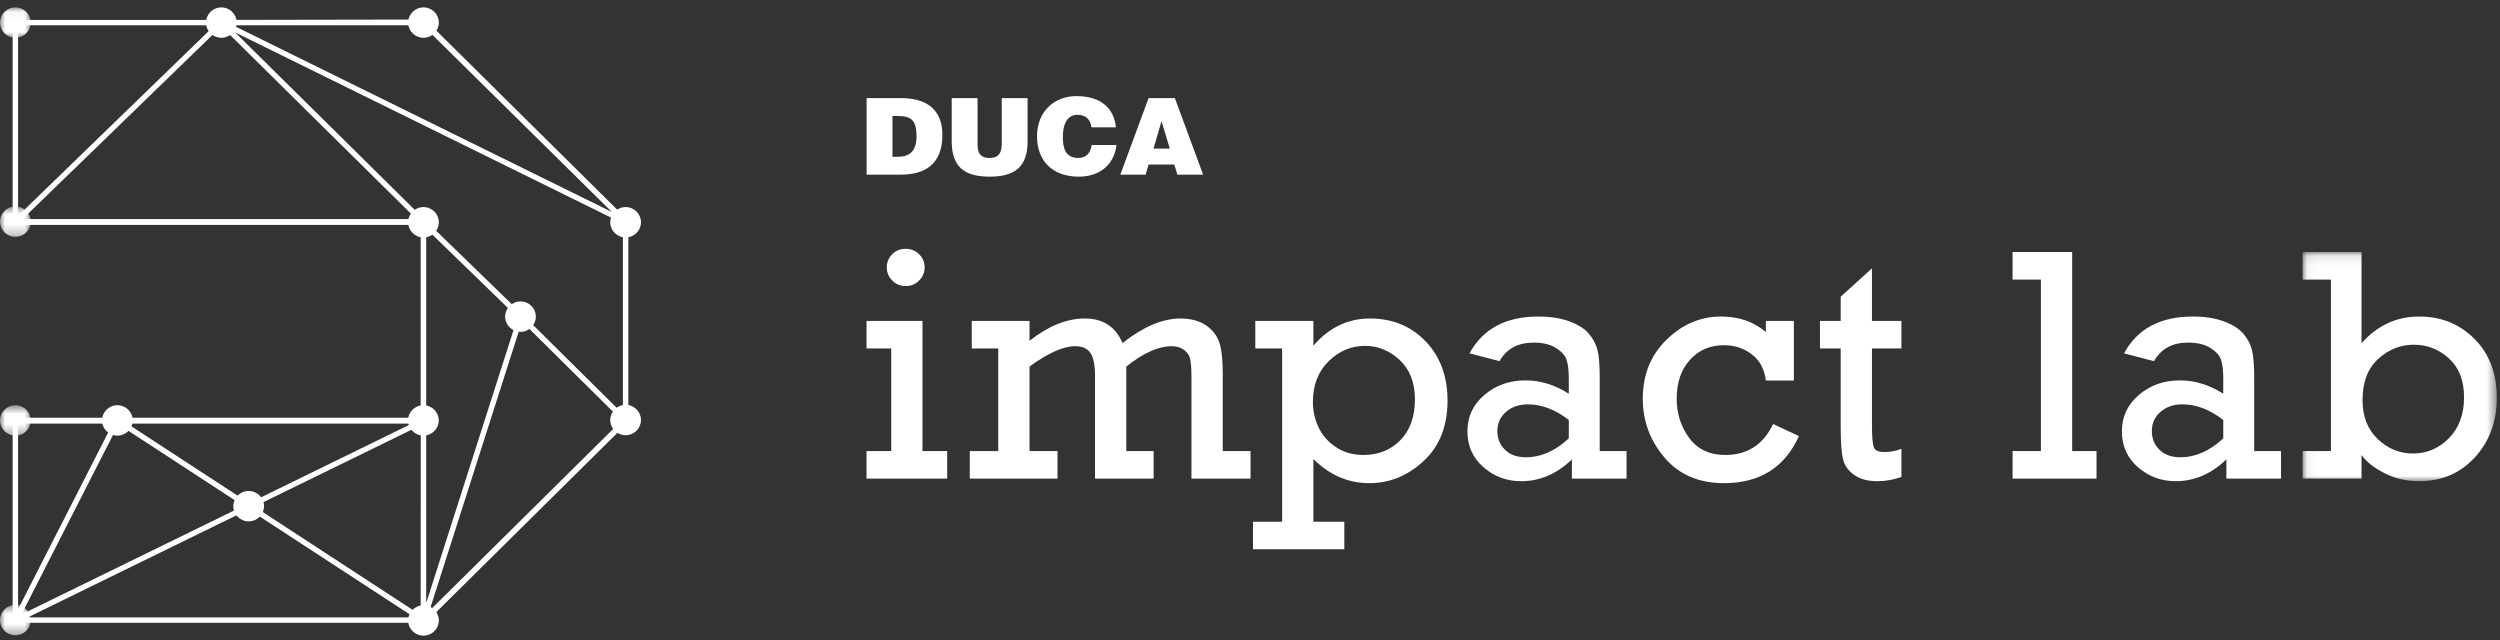 <?xml version="1.0" encoding="UTF-8"?>
<svg width="250px" height="64px" viewBox="0 0 250 64" version="1.1" xmlns="http://www.w3.org/2000/svg" xmlns:xlink="http://www.w3.org/1999/xlink">
    <rect x="0" y="0" width="250" height="64" fill="#333333" stroke="none"/>
    <!-- Generator: Sketch 51.2 (57519) - http://www.bohemiancoding.com/sketch -->
    <title>DUCA Impact Lab Logo/White@3x</title>
    <desc>Created with Sketch.</desc>
    <defs>
        <polygon id="path-1" points="0.061 0.102 19.48 0.102 19.48 23.018 0.061 23.018"></polygon>
        <polygon id="path-3" points="0 0.047 3.072 0.047 3.072 3.086 0 3.086"></polygon>
        <polygon id="path-5" points="0 0.719 3.072 0.719 3.072 3.76 0 3.76"></polygon>
        <polygon id="path-7" points="0 0.626 3.072 0.626 3.072 3.665 0 3.665"></polygon>
        <polygon id="path-9" points="0 0.622 3.072 0.622 3.072 3.661 0 3.661"></polygon>
    </defs>
    <g id="Symbols" stroke="none" stroke-width="1" fill="none" fill-rule="evenodd">
        <g id="Footer/320" transform="translate(-15, -25)">
            <g id="Impact-Logo">
                <g transform="translate(15, 25)">
                    <g id="DUCA-Impact-Lab-Logo/White">
                        <g id="Group-62">
                            <path d="M88.677,26.735 C88.677,26.236 88.855,25.802 89.212,25.433 C89.568,25.064 90.021,24.879 90.569,24.879 C91.085,24.879 91.529,25.058 91.903,25.416 C92.275,25.774 92.462,26.214 92.462,26.735 C92.462,27.257 92.275,27.699 91.903,28.063 C91.529,28.427 91.085,28.608 90.569,28.608 C90.043,28.608 89.596,28.424 89.229,28.055 C88.861,27.686 88.677,27.246 88.677,26.735 Z M89.122,45.107 L89.122,34.846 L86.653,34.846 L86.653,32.094 L92.248,32.094 L92.248,45.107 L94.717,45.107 L94.717,47.86 L86.653,47.86 L86.653,45.107 L89.122,45.107 Z" id="Fill-1" fill="#FFFFFF"></path>
                            <path d="M99.825,45.107 L99.825,34.846 L97.176,34.846 L97.176,32.094 L102.952,32.094 L102.952,34.081 C104.836,32.593 106.681,31.85 108.488,31.85 C110.306,31.85 111.56,32.67 112.25,34.308 C114.323,32.67 116.255,31.85 118.043,31.85 C119.074,31.85 119.922,32.075 120.586,32.525 C121.25,32.976 121.697,33.546 121.927,34.236 C122.158,34.925 122.273,35.943 122.273,37.29 L122.273,45.107 L125.054,45.107 L125.054,47.86 L119.146,47.86 L119.146,37.843 C119.146,36.93 119.105,36.288 119.022,35.913 C118.94,35.538 118.732,35.229 118.397,34.984 C118.062,34.74 117.659,34.618 117.188,34.618 C115.849,34.618 114.329,35.297 112.629,36.654 L112.629,45.107 L115.361,45.107 L115.361,47.86 L109.502,47.86 L109.502,37.55 C109.502,36.518 109.352,35.772 109.051,35.311 C108.749,34.849 108.238,34.618 107.515,34.618 C106.334,34.618 104.812,35.297 102.952,36.654 L102.952,45.107 L105.75,45.107 L105.75,47.86 L96.978,47.86 L96.978,45.107 L99.825,45.107 Z" id="Fill-3" fill="#FFFFFF"></path>
                            <path d="M131.29,40.205 C131.29,41.073 131.471,41.904 131.834,42.696 C132.195,43.489 132.77,44.154 133.561,44.691 C134.352,45.229 135.279,45.497 136.343,45.497 C137.835,45.497 139.066,45.004 140.037,44.016 C141.008,43.028 141.493,41.67 141.493,39.944 C141.493,38.261 140.986,36.948 139.971,36.002 C138.956,35.058 137.801,34.586 136.507,34.586 C135.125,34.586 133.909,35.099 132.862,36.124 C131.814,37.151 131.29,38.511 131.29,40.205 Z M128.213,52.176 L128.213,34.846 L125.53,34.846 L125.53,32.094 L131.339,32.094 L131.339,34.569 C132.897,32.757 134.784,31.85 137.001,31.85 C139.239,31.85 141.09,32.609 142.555,34.129 C144.019,35.65 144.753,37.627 144.753,40.059 C144.753,42.61 143.957,44.625 142.365,46.101 C140.774,47.577 138.965,48.316 136.936,48.316 C134.828,48.316 132.963,47.512 131.339,45.905 L131.339,52.176 L134.433,52.176 L134.433,54.928 L125.299,54.928 L125.299,52.176 L128.213,52.176 Z" id="Fill-5" fill="#FFFFFF"></path>
                            <path d="M156.879,41.996 C155.529,40.954 154.163,40.433 152.781,40.433 C151.914,40.433 151.19,40.683 150.608,41.181 C150.027,41.681 149.736,42.327 149.736,43.121 C149.736,43.859 149.991,44.477 150.501,44.977 C151.012,45.477 151.705,45.726 152.583,45.726 C154.097,45.726 155.529,45.096 156.879,43.837 L156.879,41.996 Z M162.655,45.107 L162.655,47.86 L157.191,47.86 L157.191,45.937 C155.678,47.393 153.988,48.12 152.123,48.12 C150.675,48.12 149.415,47.653 148.346,46.72 C147.276,45.786 146.741,44.592 146.741,43.136 C146.741,41.671 147.308,40.454 148.444,39.487 C149.58,38.522 150.948,38.038 152.551,38.038 C154.042,38.038 155.485,38.484 156.879,39.374 L156.879,37.811 C156.879,37.007 156.801,36.388 156.648,35.954 C156.495,35.52 156.135,35.129 155.57,34.781 C155.005,34.433 154.267,34.26 153.356,34.26 C151.787,34.26 150.652,34.879 149.95,36.117 L146.955,35.335 C148.282,32.881 150.575,31.654 153.834,31.654 C155.029,31.654 156.064,31.814 156.936,32.134 C157.809,32.455 158.458,32.867 158.886,33.373 C159.315,33.877 159.603,34.423 159.75,35.009 C159.898,35.596 159.972,36.529 159.972,37.811 L159.972,45.107 L162.655,45.107 Z" id="Fill-7" fill="#FFFFFF"></path>
                            <path d="M179.386,32.094 L179.386,38.055 L176.588,38.055 C176.445,36.915 175.976,36.041 175.181,35.433 C174.385,34.824 173.461,34.52 172.408,34.52 C171.003,34.52 169.862,35.012 168.985,35.994 C168.106,36.978 167.668,38.266 167.668,39.863 C167.668,41.351 168.086,42.662 168.919,43.796 C169.752,44.93 170.96,45.498 172.539,45.498 C174.733,45.498 176.324,44.467 177.312,42.403 L179.896,43.608 C178.469,46.747 175.974,48.316 172.408,48.316 C169.884,48.316 167.899,47.463 166.45,45.759 C165.003,44.054 164.278,42.089 164.278,39.863 C164.278,37.485 165.068,35.522 166.648,33.975 C168.228,32.427 170.049,31.654 172.112,31.654 C173.878,31.654 175.37,32.17 176.588,33.201 L176.588,32.094 L179.386,32.094 Z" id="Fill-9" fill="#FFFFFF"></path>
                            <path d="M181.997,34.846 L181.997,32.094 L184.07,32.094 L184.07,29.668 L187.197,26.833 L187.197,32.094 L190.142,32.094 L190.142,34.846 L187.197,34.846 L187.197,42.502 C187.197,43.729 187.266,44.486 187.402,44.773 C187.54,45.062 187.883,45.205 188.432,45.205 C189.013,45.205 189.583,45.096 190.142,44.879 L190.142,47.696 C189.342,47.979 188.541,48.12 187.74,48.12 C186.786,48.12 186.012,47.911 185.42,47.494 C184.828,47.075 184.454,46.551 184.301,45.922 C184.147,45.292 184.07,44.206 184.07,42.664 L184.07,34.846 L181.997,34.846 Z" id="Fill-11" fill="#FFFFFF"></path>
                            <polygon id="Fill-13" fill="#FFFFFF" points="204.089 45.107 204.089 27.957 201.259 27.957 201.259 25.204 207.217 25.204 207.217 45.107 209.652 45.107 209.652 47.86 201.259 47.86 201.259 45.107"></polygon>
                            <path d="M222.326,41.996 C220.976,40.954 219.61,40.433 218.228,40.433 C217.361,40.433 216.637,40.683 216.055,41.181 C215.474,41.681 215.183,42.327 215.183,43.121 C215.183,43.859 215.438,44.477 215.949,44.977 C216.459,45.477 217.153,45.726 218.03,45.726 C219.544,45.726 220.976,45.096 222.326,43.837 L222.326,41.996 Z M228.103,45.107 L228.103,47.86 L222.639,47.86 L222.639,45.937 C221.125,47.393 219.435,48.12 217.57,48.12 C216.121,48.12 214.863,47.653 213.793,46.72 C212.723,45.786 212.189,44.592 212.189,43.136 C212.189,41.671 212.756,40.454 213.892,39.487 C215.027,38.522 216.395,38.038 217.997,38.038 C219.49,38.038 220.932,38.484 222.326,39.374 L222.326,37.811 C222.326,37.007 222.249,36.388 222.095,35.954 C221.941,35.52 221.582,35.129 221.017,34.781 C220.452,34.433 219.715,34.26 218.804,34.26 C217.235,34.26 216.099,34.879 215.397,36.117 L212.402,35.335 C213.73,32.881 216.023,31.654 219.281,31.654 C220.477,31.654 221.511,31.814 222.383,32.134 C223.255,32.455 223.906,32.867 224.334,33.373 C224.761,33.877 225.05,34.423 225.198,35.009 C225.345,35.596 225.42,36.529 225.42,37.811 L225.42,45.107 L228.103,45.107 Z" id="Fill-15" fill="#FFFFFF"></path>
                            <g id="Group-19" transform="translate(230.201, 25.102)">
                                <mask id="mask-2" fill="white">
                                    <use xlink:href="#path-1"></use>
                                </mask>
                                <g id="Clip-18"></g>
                                <path d="M6.052,14.907 C6.052,16.547 6.559,17.847 7.574,18.807 C8.589,19.768 9.76,20.25 11.087,20.25 C12.481,20.25 13.682,19.738 14.692,18.718 C15.701,17.697 16.205,16.329 16.205,14.614 C16.205,12.952 15.704,11.663 14.699,10.745 C13.696,9.828 12.518,9.37 11.17,9.37 C9.841,9.37 8.657,9.845 7.615,10.794 C6.572,11.745 6.052,13.115 6.052,14.907 Z M0.061,22.757 L0.061,20.005 L2.891,20.005 L2.891,2.855 L0.061,2.855 L0.061,0.102 L5.952,0.102 L5.952,9.222 C7.522,7.442 9.447,6.552 11.729,6.552 C13.923,6.552 15.764,7.298 17.25,8.791 C18.738,10.284 19.481,12.252 19.481,14.695 C19.481,17.041 18.753,19.014 17.3,20.616 C15.846,22.217 13.984,23.018 11.713,23.018 C10.44,23.018 9.276,22.747 8.224,22.203 C7.17,21.661 6.414,21.058 5.952,20.395 L5.952,22.757 L0.061,22.757 Z" id="Fill-17" fill="#FFFFFF" mask="url(#mask-2)"></path>
                            </g>
                            <path d="M86.661,17.464 L86.661,9.812 L90.121,9.812 C92.662,9.812 94.239,10.96 94.239,13.479 C94.239,16.359 92.585,17.464 90.055,17.464 L86.661,17.464 Z M89.246,15.679 L89.793,15.679 C90.998,15.679 91.655,15.063 91.655,13.617 C91.655,12.023 91.118,11.596 89.738,11.596 L89.246,11.596 L89.246,15.679 Z" id="Fill-20" fill="#FFFFFF"></path>
                            <path d="M95.17,9.812 L97.755,9.812 L97.755,14.393 C97.755,15.147 97.908,15.796 98.969,15.796 C99.901,15.796 100.175,15.222 100.175,14.393 L100.175,9.812 L102.758,9.812 L102.758,14.137 C102.758,16.593 101.587,17.666 98.969,17.666 C96.527,17.666 95.17,16.763 95.17,14.127 L95.17,9.812 Z" id="Fill-22" fill="#FFFFFF"></path>
                            <path d="M109.143,12.735 C109.066,11.937 108.551,11.48 107.741,11.48 C106.832,11.48 106.285,12.235 106.285,13.712 C106.285,14.786 106.525,15.796 107.839,15.796 C108.671,15.796 109.066,15.233 109.165,14.499 L111.649,14.499 C111.42,16.476 109.964,17.666 107.883,17.666 C105.277,17.666 103.701,16.115 103.701,13.628 C103.701,11.15 105.43,9.61 107.631,9.61 C110.04,9.61 111.387,10.768 111.595,12.735 L109.143,12.735 Z" id="Fill-24" fill="#FFFFFF"></path>
                            <path d="M112.033,17.464 L114.859,9.812 L117.486,9.812 L120.312,17.464 L117.738,17.464 L117.431,16.455 L114.859,16.455 L114.563,17.464 L112.033,17.464 Z M116.151,12.118 L115.351,14.861 L116.983,14.861 L116.151,12.118 Z" id="Fill-26" fill="#FFFFFF"></path>
                            <path d="M62.29,41.393 L52.262,31.468 C52.262,31.468 52.261,31.468 52.261,31.468 C52.26,31.467 52.26,31.467 52.26,31.466 L42.572,22.069 C42.543,22.004 42.496,21.949 42.427,21.925 L23.506,3.235 L62.29,22.342 L62.29,41.393 Z M42.942,61.078 L45.689,52.494 L52.194,32.161 L62.178,42.041 L42.942,61.078 Z M42.62,60.308 L42.62,22.867 L51.761,31.734 L44.186,55.41 L42.62,60.308 Z M42.067,61.51 L25.436,50.657 L42.077,42.52 L42.067,61.51 Z M2.775,61.74 L24.872,50.933 L41.433,61.74 L2.775,61.74 Z M11.844,42.432 L24.347,50.591 L2.145,61.447 L11.844,42.432 Z M1.807,60.917 L1.807,42.362 L11.271,42.362 L3.611,57.381 L1.807,60.917 Z M41.176,42.362 L24.911,50.315 L12.722,42.362 L41.176,42.362 Z M2.254,21.907 L22.132,2.637 L41.64,21.907 L2.254,21.907 Z M1.807,2.529 L21.469,2.529 L1.807,21.588 L1.807,2.529 Z M42.273,2.529 L61.187,21.199 L23.289,2.529 L42.273,2.529 Z M62.83,22.162 C62.83,22.154 62.827,22.147 62.826,22.139 C62.817,22.082 62.795,22.026 62.754,21.986 L42.628,2.069 C42.605,2.045 42.569,2.045 42.54,2.033 C42.489,1.982 42.421,1.954 42.347,1.954 L22.134,1.991 L1.536,1.991 C1.387,1.991 1.265,2.111 1.265,2.259 L1.265,22.176 C1.265,22.194 1.272,22.21 1.275,22.228 C1.275,22.262 1.271,22.296 1.284,22.329 C1.327,22.43 1.426,22.496 1.536,22.496 L42.067,22.496 L42.067,41.773 L11.739,41.773 L1.536,41.773 C1.387,41.773 1.265,41.893 1.265,42.041 L1.265,42.092 L1.265,62.009 L1.265,62.046 C1.265,62.062 1.277,62.074 1.28,62.089 C1.284,62.125 1.296,62.157 1.314,62.188 C1.321,62.199 1.325,62.21 1.334,62.219 C1.337,62.224 1.339,62.231 1.343,62.235 C1.375,62.267 1.417,62.286 1.46,62.299 C1.464,62.301 1.467,62.305 1.471,62.306 C1.492,62.311 1.513,62.314 1.536,62.314 C1.578,62.314 1.619,62.305 1.656,62.287 L1.675,62.277 L42.215,62.277 C42.233,62.288 42.256,62.288 42.276,62.294 C42.287,62.298 42.294,62.309 42.306,62.311 C42.319,62.313 42.334,62.314 42.347,62.314 L42.348,62.314 C42.41,62.314 42.466,62.293 42.513,62.257 C42.555,62.245 42.597,62.231 42.629,62.199 L62.754,42.282 C62.805,42.231 62.833,42.164 62.833,42.092 L62.833,22.176 C62.833,22.171 62.831,22.167 62.83,22.162 Z" id="Fill-28" fill="#FFFFFF"></path>
                            <path d="M22.135,0.74 C21.288,0.74 20.599,1.422 20.599,2.26 C20.599,3.098 21.288,3.779 22.135,3.779 C22.981,3.779 23.67,3.098 23.67,2.26 C23.67,1.422 22.981,0.74 22.135,0.74" id="Fill-30" fill="#FFFFFF"></path>
                            <g id="Group-34" transform="translate(0, 0.693)">
                                <mask id="mask-4" fill="white">
                                    <use xlink:href="#path-3"></use>
                                </mask>
                                <g id="Clip-33"></g>
                                <path d="M1.536,0.047 C0.689,0.047 -0,0.729 -0,1.567 C-0,2.405 0.689,3.086 1.536,3.086 C2.383,3.086 3.072,2.405 3.072,1.567 C3.072,0.729 2.383,0.047 1.536,0.047" id="Fill-32" fill="#FFFFFF" mask="url(#mask-4)"></path>
                            </g>
                            <g id="Group-37" transform="translate(0, 19.925)">
                                <mask id="mask-6" fill="white">
                                    <use xlink:href="#path-5"></use>
                                </mask>
                                <g id="Clip-36"></g>
                                <path d="M1.536,0.719 C0.689,0.719 -0,1.401 -0,2.24 C-0,3.078 0.689,3.76 1.536,3.76 C2.383,3.76 3.072,3.078 3.072,2.24 C3.072,1.401 2.383,0.719 1.536,0.719" id="Fill-35" fill="#FFFFFF" mask="url(#mask-6)"></path>
                            </g>
                            <path d="M42.348,20.707 C41.501,20.707 40.812,21.389 40.812,22.227 C40.812,23.065 41.501,23.747 42.348,23.747 C43.195,23.747 43.884,23.065 43.884,22.227 C43.884,21.389 43.195,20.707 42.348,20.707" id="Fill-38" fill="#FFFFFF"></path>
                            <path d="M42.339,40.521 C41.492,40.521 40.803,41.203 40.803,42.041 C40.803,42.88 41.492,43.561 42.339,43.561 C43.185,43.561 43.875,42.88 43.875,42.041 C43.875,41.203 43.185,40.521 42.339,40.521" id="Fill-40" fill="#FFFFFF"></path>
                            <g id="Group-44" transform="translate(0, 39.896)">
                                <mask id="mask-8" fill="white">
                                    <use xlink:href="#path-7"></use>
                                </mask>
                                <g id="Clip-43"></g>
                                <path d="M1.536,0.626 C0.689,0.626 -0,1.308 -0,2.146 C-0,2.984 0.689,3.665 1.536,3.665 C2.383,3.665 3.072,2.984 3.072,2.146 C3.072,1.308 2.383,0.626 1.536,0.626" id="Fill-42" fill="#FFFFFF" mask="url(#mask-8)"></path>
                            </g>
                            <path d="M42.348,60.526 C41.501,60.526 40.812,61.208 40.812,62.046 C40.812,62.884 41.501,63.565 42.348,63.565 C43.195,63.565 43.884,62.884 43.884,62.046 C43.884,61.208 43.195,60.526 42.348,60.526" id="Fill-45" fill="#FFFFFF"></path>
                            <g id="Group-49" transform="translate(0, 59.867)">
                                <mask id="mask-10" fill="white">
                                    <use xlink:href="#path-9"></use>
                                </mask>
                                <g id="Clip-48"></g>
                                <path d="M1.536,0.622 C0.689,0.622 -0,1.304 -0,2.142 C-0,2.98 0.689,3.661 1.536,3.661 C2.383,3.661 3.072,2.98 3.072,2.142 C3.072,1.304 2.383,0.622 1.536,0.622" id="Fill-47" fill="#FFFFFF" mask="url(#mask-10)"></path>
                            </g>
                            <path d="M42.348,0.74 C41.501,0.74 40.812,1.422 40.812,2.26 C40.812,3.098 41.501,3.779 42.348,3.779 C43.195,3.779 43.884,3.098 43.884,2.26 C43.884,1.422 43.195,0.74 42.348,0.74" id="Fill-50" fill="#FFFFFF"></path>
                            <path d="M62.562,20.707 C61.715,20.707 61.026,21.389 61.026,22.227 C61.026,23.065 61.715,23.747 62.562,23.747 C63.408,23.747 64.098,23.065 64.098,22.227 C64.098,21.389 63.408,20.707 62.562,20.707" id="Fill-52" fill="#FFFFFF"></path>
                            <path d="M62.562,40.482 C61.715,40.482 61.026,41.164 61.026,42.002 C61.026,42.841 61.715,43.522 62.562,43.522 C63.408,43.522 64.098,42.841 64.098,42.002 C64.098,41.164 63.408,40.482 62.562,40.482" id="Fill-54" fill="#FFFFFF"></path>
                            <path d="M52.049,30.142 C51.202,30.142 50.513,30.824 50.513,31.662 C50.513,32.5 51.202,33.182 52.049,33.182 C52.895,33.182 53.585,32.5 53.585,31.662 C53.585,30.824 52.895,30.142 52.049,30.142" id="Fill-56" fill="#FFFFFF"></path>
                            <path d="M24.866,49.096 C24.019,49.096 23.33,49.778 23.33,50.616 C23.33,51.454 24.019,52.136 24.866,52.136 C25.713,52.136 26.402,51.454 26.402,50.616 C26.402,49.778 25.713,49.096 24.866,49.096" id="Fill-58" fill="#FFFFFF"></path>
                            <path d="M11.739,40.521 C10.892,40.521 10.203,41.203 10.203,42.041 C10.203,42.88 10.892,43.561 11.739,43.561 C12.586,43.561 13.275,42.88 13.275,42.041 C13.275,41.203 12.586,40.521 11.739,40.521" id="Fill-60" fill="#FFFFFF"></path>
                        </g>
                    </g>
                </g>
            </g>
        </g>
    </g>
</svg>